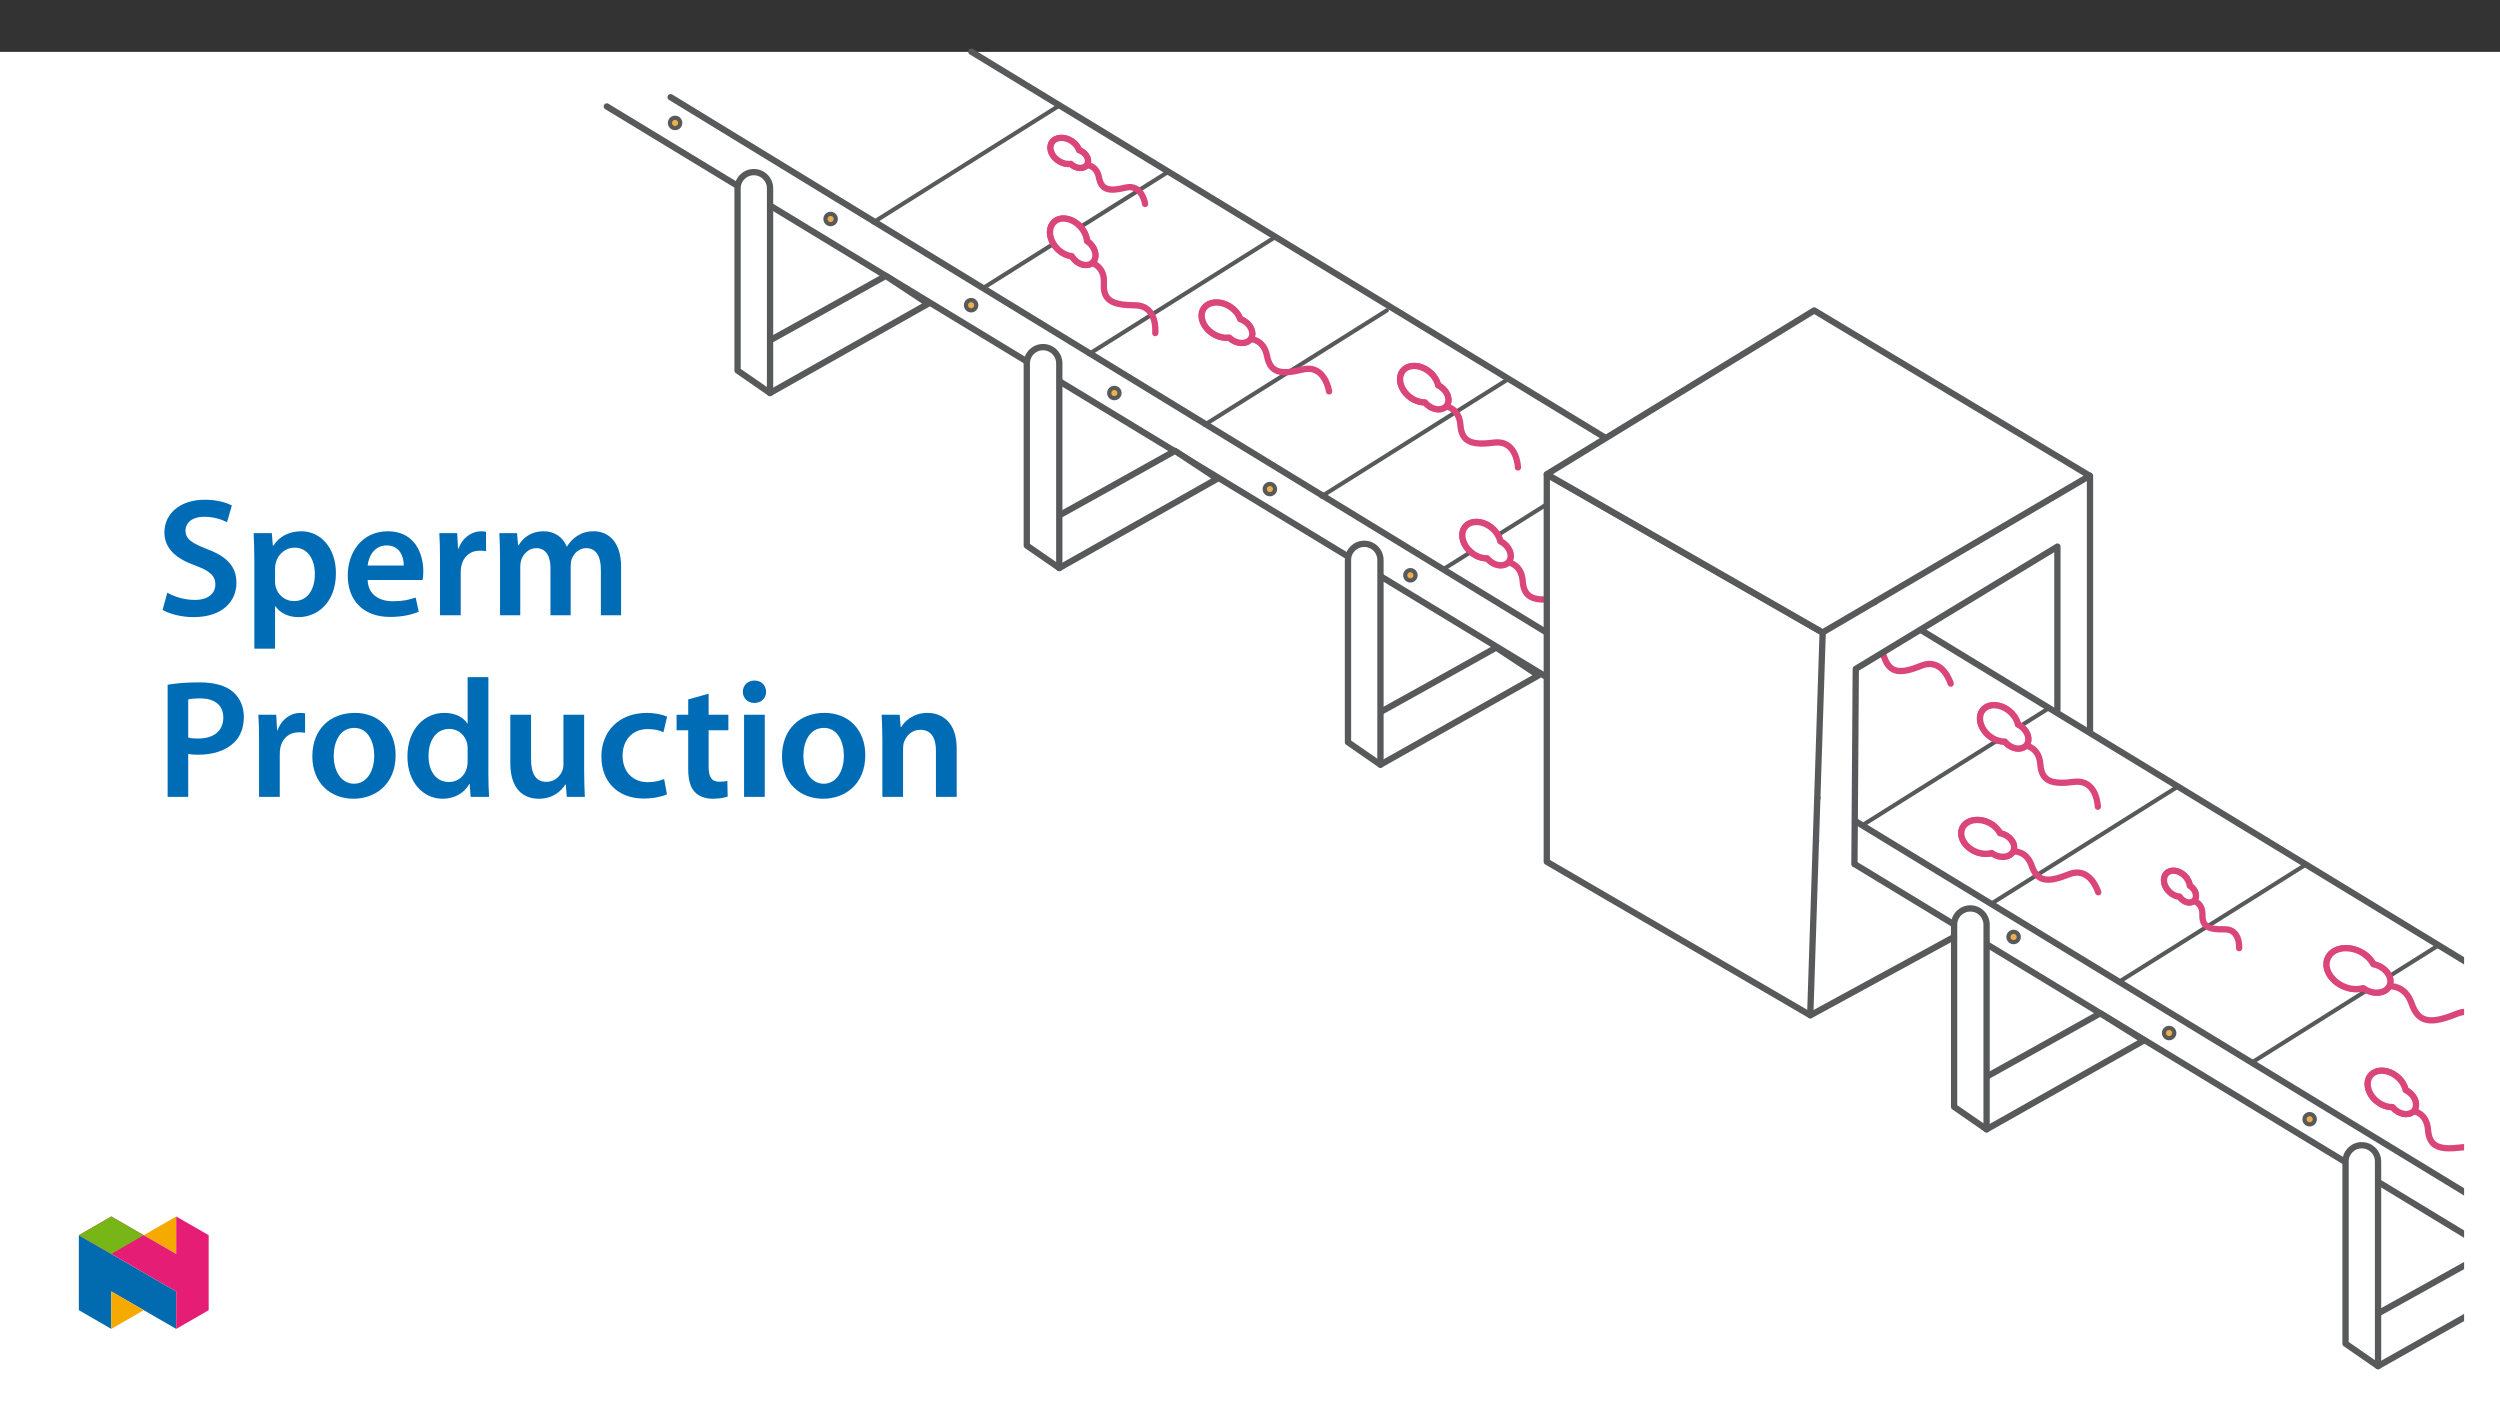 ﻿<?xml version="1.0" encoding="utf-8"?>
<svg xmlns="http://www.w3.org/2000/svg" xmlns:xlink="http://www.w3.org/1999/xlink" viewBox="0 0 960 540" version="1.1">
  <rect x="0" y="0" width="960" height="540" fill="#333333" stroke="none"/>
  <defs>
    <g>
      <symbol overflow="visible" id="glyph0-0">
        <path style="stroke:none;" d="M 0 0 L 32.375 0 L 32.375 -45.328 L 0 -45.328 Z M 16.188 -25.578 L 5.188 -42.094 L 27.188 -42.094 Z M 18.125 -22.656 L 29.141 -39.172 L 29.141 -6.156 Z M 5.188 -3.234 L 16.188 -19.75 L 27.188 -3.234 Z M 3.234 -39.172 L 14.25 -22.656 L 3.234 -6.156 Z M 3.234 -39.172 " />
      </symbol>
      <symbol overflow="visible" id="glyph0-1">
        <path style="stroke:none;" d="M 2.656 -2.078 C 5.047 -0.578 9.844 0.719 14.5 0.719 C 25.703 0.719 31.016 -5.375 31.016 -12.438 C 31.016 -18.719 27.391 -22.531 19.812 -25.375 C 13.984 -27.641 11.453 -29.203 11.453 -32.562 C 11.453 -35.156 13.594 -37.812 18.641 -37.812 C 22.734 -37.812 25.766 -36.578 27.391 -35.734 L 29.266 -42.156 C 27 -43.312 23.562 -44.359 18.844 -44.359 C 9.328 -44.359 3.359 -38.984 3.359 -31.797 C 3.359 -25.516 7.969 -21.688 15.219 -19.094 C 20.719 -17.094 22.922 -15.156 22.922 -11.844 C 22.922 -8.281 20.078 -5.891 15.016 -5.891 C 10.938 -5.891 7 -7.188 4.469 -8.672 Z M 2.656 -2.078 " />
      </symbol>
      <symbol overflow="visible" id="glyph0-2">
        <path style="stroke:none;" d="M 4.281 12.828 L 12.234 12.828 L 12.234 -3.5 L 12.375 -3.5 C 13.984 -0.969 17.281 0.719 21.234 0.719 C 28.422 0.719 35.609 -4.797 35.609 -16.188 C 35.609 -26.031 29.594 -32.25 22.344 -32.25 C 17.547 -32.25 13.859 -30.234 11.531 -26.672 L 11.391 -26.672 L 11 -31.531 L 4.016 -31.531 C 4.141 -28.562 4.281 -25.188 4.281 -21.047 Z M 12.234 -18.062 C 12.234 -18.719 12.375 -19.422 12.5 -20.078 C 13.344 -23.562 16.375 -25.969 19.688 -25.969 C 24.797 -25.969 27.516 -21.438 27.516 -15.859 C 27.516 -9.641 24.547 -5.438 19.484 -5.438 C 16.062 -5.438 13.281 -7.766 12.438 -11 C 12.297 -11.719 12.234 -12.438 12.234 -13.203 Z M 12.234 -18.062 " />
      </symbol>
      <symbol overflow="visible" id="glyph0-3">
        <path style="stroke:none;" d="M 31.016 -13.531 C 31.141 -14.25 31.281 -15.406 31.281 -16.906 C 31.281 -23.828 27.906 -32.25 17.672 -32.25 C 7.578 -32.25 2.266 -24.016 2.266 -15.281 C 2.266 -5.641 8.281 0.641 18.516 0.641 C 23.047 0.641 26.812 -0.188 29.531 -1.359 L 28.359 -6.797 C 25.906 -5.953 23.312 -5.375 19.625 -5.375 C 14.5 -5.375 10.094 -7.828 9.906 -13.531 Z M 9.906 -19.094 C 10.234 -22.344 12.297 -26.812 17.219 -26.812 C 22.531 -26.812 23.828 -22.016 23.766 -19.094 Z M 9.906 -19.094 " />
      </symbol>
      <symbol overflow="visible" id="glyph0-4">
        <path style="stroke:none;" d="M 4.281 0 L 12.234 0 L 12.234 -16.375 C 12.234 -17.219 12.297 -18.062 12.438 -18.781 C 13.141 -22.406 15.797 -24.797 19.547 -24.797 C 20.531 -24.797 21.234 -24.734 21.953 -24.609 L 21.953 -32.047 C 21.297 -32.188 20.844 -32.25 20.078 -32.25 C 16.641 -32.25 12.953 -29.984 11.391 -25.578 L 11.203 -25.578 L 10.875 -31.531 L 4.016 -31.531 C 4.203 -28.75 4.281 -25.641 4.281 -21.375 Z M 4.281 0 " />
      </symbol>
      <symbol overflow="visible" id="glyph0-5">
        <path style="stroke:none;" d="M 4.281 0 L 12.047 0 L 12.047 -18.641 C 12.047 -19.547 12.172 -20.469 12.438 -21.297 C 13.203 -23.438 15.219 -25.766 18.188 -25.766 C 21.891 -25.766 23.641 -22.656 23.641 -18.266 L 23.641 0 L 31.406 0 L 31.406 -18.906 C 31.406 -19.812 31.531 -20.844 31.797 -21.562 C 32.641 -23.828 34.641 -25.766 37.359 -25.766 C 41.188 -25.766 43 -22.656 43 -17.422 L 43 0 L 50.766 0 L 50.766 -18.578 C 50.766 -28.688 45.453 -32.25 40.281 -32.25 C 37.625 -32.25 35.609 -31.594 33.797 -30.375 C 32.375 -29.469 31.078 -28.172 29.984 -26.422 L 29.844 -26.422 C 28.484 -29.922 25.25 -32.25 21.109 -32.25 C 15.734 -32.25 12.891 -29.328 11.391 -26.875 L 11.203 -26.875 L 10.812 -31.531 L 4.016 -31.531 C 4.141 -28.812 4.281 -25.766 4.281 -22.141 Z M 4.281 0 " />
      </symbol>
      <symbol overflow="visible" id="glyph0-6">
        <path style="stroke:none;" d="M 4.594 0 L 12.5 0 L 12.5 -16.516 C 13.594 -16.25 14.891 -16.188 16.375 -16.188 C 22.016 -16.188 26.938 -17.734 30.172 -20.922 C 32.562 -23.25 33.859 -26.609 33.859 -30.75 C 33.859 -34.828 32.188 -38.266 29.594 -40.406 C 26.812 -42.734 22.594 -43.969 16.766 -43.969 C 11.453 -43.969 7.516 -43.578 4.594 -43.062 Z M 12.5 -37.422 C 13.344 -37.625 14.891 -37.812 17.094 -37.812 C 22.594 -37.812 25.969 -35.281 25.969 -30.438 C 25.969 -25.375 22.344 -22.406 16.375 -22.406 C 14.766 -22.406 13.531 -22.469 12.5 -22.797 Z M 12.5 -37.422 " />
      </symbol>
      <symbol overflow="visible" id="glyph0-7">
        <path style="stroke:none;" d="M 18.578 -32.25 C 9.062 -32.25 2.266 -25.906 2.266 -15.547 C 2.266 -5.375 9.188 0.719 18.062 0.719 C 26.094 0.719 34.25 -4.469 34.25 -16.062 C 34.25 -25.641 27.969 -32.25 18.578 -32.25 Z M 18.391 -26.484 C 23.828 -26.484 26.031 -20.781 26.031 -15.859 C 26.031 -9.453 22.859 -5.047 18.328 -5.047 C 13.531 -5.047 10.484 -9.641 10.484 -15.734 C 10.484 -20.984 12.75 -26.484 18.391 -26.484 Z M 18.391 -26.484 " />
      </symbol>
      <symbol overflow="visible" id="glyph0-8">
        <path style="stroke:none;" d="M 25.375 -45.969 L 25.375 -28.172 L 25.25 -28.172 C 23.828 -30.5 20.719 -32.25 16.375 -32.25 C 8.812 -32.25 2.203 -25.969 2.266 -15.406 C 2.266 -5.703 8.219 0.719 15.797 0.719 C 20.328 0.719 24.156 -1.484 26.031 -4.984 L 26.156 -4.984 L 26.547 0 L 33.609 0 C 33.469 -2.141 33.344 -5.641 33.344 -8.875 L 33.344 -45.969 Z M 25.375 -13.656 C 25.375 -12.828 25.312 -12.047 25.125 -11.328 C 24.344 -7.906 21.5 -5.703 18.266 -5.703 C 13.203 -5.703 10.359 -9.906 10.359 -15.734 C 10.359 -21.562 13.203 -26.094 18.328 -26.094 C 21.953 -26.094 24.469 -23.562 25.188 -20.531 C 25.312 -19.875 25.375 -19.031 25.375 -18.391 Z M 25.375 -13.656 " />
      </symbol>
      <symbol overflow="visible" id="glyph0-9">
        <path style="stroke:none;" d="M 32.5 -31.531 L 24.547 -31.531 L 24.547 -12.5 C 24.547 -11.594 24.406 -10.688 24.094 -10.031 C 23.312 -7.969 21.234 -5.766 18 -5.766 C 13.797 -5.766 12.109 -9.125 12.109 -14.375 L 12.109 -31.531 L 4.141 -31.531 L 4.141 -13.016 C 4.141 -2.719 9.391 0.719 15.094 0.719 C 20.781 0.719 23.891 -2.531 25.25 -4.734 L 25.453 -4.734 L 25.828 0 L 32.766 0 C 32.641 -2.594 32.5 -5.703 32.5 -9.453 Z M 32.5 -31.531 " />
      </symbol>
      <symbol overflow="visible" id="glyph0-10">
        <path style="stroke:none;" d="M 26.359 -6.859 C 24.797 -6.219 22.797 -5.641 20.078 -5.641 C 14.641 -5.641 10.422 -9.328 10.422 -15.797 C 10.359 -21.562 13.984 -26.031 20.078 -26.031 C 22.922 -26.031 24.797 -25.453 26.094 -24.797 L 27.516 -30.828 C 25.703 -31.594 22.734 -32.25 19.812 -32.25 C 8.734 -32.25 2.266 -24.922 2.266 -15.469 C 2.266 -5.703 8.672 0.641 18.516 0.641 C 22.469 0.641 25.766 -0.188 27.453 -0.969 Z M 26.359 -6.859 " />
      </symbol>
      <symbol overflow="visible" id="glyph0-11">
        <path style="stroke:none;" d="M 5.562 -37.422 L 5.562 -31.531 L 1.094 -31.531 L 1.094 -25.578 L 5.562 -25.578 L 5.562 -10.75 C 5.562 -6.609 6.344 -3.688 8.094 -1.875 C 9.578 -0.266 11.984 0.719 14.953 0.719 C 17.422 0.719 19.547 0.328 20.719 -0.125 L 20.594 -6.156 C 19.688 -5.891 18.906 -5.828 17.484 -5.828 C 14.438 -5.828 13.406 -7.766 13.406 -11.656 L 13.406 -25.578 L 20.984 -25.578 L 20.984 -31.531 L 13.406 -31.531 L 13.406 -39.625 Z M 5.562 -37.422 " />
      </symbol>
      <symbol overflow="visible" id="glyph0-12">
        <path style="stroke:none;" d="M 12.234 0 L 12.234 -31.531 L 4.281 -31.531 L 4.281 0 Z M 8.281 -44.672 C 5.641 -44.672 3.812 -42.797 3.812 -40.344 C 3.812 -38.016 5.562 -36.062 8.219 -36.062 C 11 -36.062 12.75 -38.016 12.75 -40.344 C 12.688 -42.797 11 -44.672 8.281 -44.672 Z M 8.281 -44.672 " />
      </symbol>
      <symbol overflow="visible" id="glyph0-13">
        <path style="stroke:none;" d="M 4.281 0 L 12.234 0 L 12.234 -18.578 C 12.234 -19.484 12.375 -20.469 12.625 -21.109 C 13.469 -23.5 15.672 -25.766 18.844 -25.766 C 23.188 -25.766 24.859 -22.344 24.859 -17.812 L 24.859 0 L 32.828 0 L 32.828 -18.719 C 32.828 -28.688 27.125 -32.25 21.625 -32.25 C 16.375 -32.25 12.953 -29.266 11.531 -26.812 L 11.328 -26.812 L 10.938 -31.531 L 4.016 -31.531 C 4.141 -28.812 4.281 -25.766 4.281 -22.141 Z M 4.281 0 " />
      </symbol>
    </g>
    <clipPath id="clip1">
      <path d="M 712 331 L 946.215 331 L 946.215 505 L 712 505 Z M 712 331 " />
    </clipPath>
    <clipPath id="clip2">
      <path d="M 710 330 L 946.215 330 L 946.215 507 L 710 507 Z M 710 330 " />
    </clipPath>
    <clipPath id="clip3">
      <path d="M 711 314 L 946.215 314 L 946.215 461 L 711 461 Z M 711 314 " />
    </clipPath>
    <clipPath id="clip4">
      <path d="M 736 240 L 946.215 240 L 946.215 433 L 736 433 Z M 736 240 " />
    </clipPath>
    <clipPath id="clip5">
      <path d="M 906 479 L 946.215 479 L 946.215 525 L 906 525 Z M 906 479 " />
    </clipPath>
    <clipPath id="clip6">
      <path d="M 905 478 L 946.215 478 L 946.215 526 L 905 526 Z M 905 478 " />
    </clipPath>
    <clipPath id="clip7">
      <path d="M 925 425 L 946.215 425 L 946.215 452 L 925 452 Z M 925 425 " />
    </clipPath>
    <clipPath id="clip8">
      <path d="M 916 377 L 946.215 377 L 946.215 399 L 916 399 Z M 916 377 " />
    </clipPath>
    <clipPath id="clip9">
      <path d="M 30.277 474 L 68 474 L 68 510.301 L 30.277 510.301 Z M 30.277 474 " />
    </clipPath>
    <clipPath id="clip10">
      <path d="M 42 495 L 56 495 L 56 510.301 L 42 510.301 Z M 42 495 " />
    </clipPath>
    <clipPath id="clip11">
      <path d="M 55 467.125 L 68 467.125 L 68 482 L 55 482 Z M 55 467.125 " />
    </clipPath>
    <clipPath id="clip12">
      <path d="M 30.277 467.125 L 80.133 467.125 L 80.133 510.301 L 30.277 510.301 Z M 30.277 467.125 " />
    </clipPath>
    <clipPath id="clip13">
      <path d="M 30.277 467.125 L 56 467.125 L 56 482 L 30.277 482 Z M 30.277 467.125 " />
    </clipPath>
  </defs>
  <g id="surface1">
    <path style=" stroke:none;fill-rule:nonzero;fill:rgb(100%,100%,100%);fill-opacity:1;" d="M 0 559.926 L 960 559.926 L 960 19.926 L 0 19.926 Z M 0 559.926 " />
    <path style=" stroke:none;fill-rule:nonzero;fill:rgb(100%,100%,100%);fill-opacity:1;" d="M 701.895 246.895 C 704.074 247.844 706.324 247.98 708.164 247.441 C 708.602 247.766 709.09 248.055 709.621 248.285 C 712.512 249.543 715.605 248.789 716.527 246.598 C 717.453 244.406 715.863 241.609 712.973 240.348 C 712.438 240.113 711.898 239.953 711.367 239.855 C 710.484 238.129 708.832 236.566 706.656 235.617 C 702.551 233.828 698.156 234.898 696.84 238.016 C 695.527 241.129 697.789 245.105 701.895 246.895 " />
    <path style="fill:none;stroke-width:3;stroke-linecap:round;stroke-linejoin:round;stroke:rgb(85.5%,27.499%,47.8%);stroke-opacity:1;stroke-miterlimit:10;" d="M -0.002 0.001 C 2.697 -1.175 5.483 -1.344 7.762 -0.677 C 8.304 -1.078 8.908 -1.436 9.566 -1.722 C 13.146 -3.279 16.977 -2.346 18.119 0.368 C 19.265 3.082 17.296 6.546 13.717 8.108 C 13.054 8.398 12.386 8.597 11.729 8.718 C 10.635 10.856 8.589 12.791 5.895 13.966 C 0.81 16.182 -4.632 14.856 -6.262 10.996 C -7.887 7.141 -5.087 2.216 -0.002 0.001 Z M -0.002 0.001 " transform="matrix(0.807,0,0,-0.807,701.896,246.895)" />
    <path style="fill:none;stroke-width:3;stroke-linecap:round;stroke-linejoin:round;stroke:rgb(85.5%,27.499%,47.8%);stroke-opacity:1;stroke-miterlimit:10;" d="M -0.001 -0.001 C -0.001 -0.001 6.085 0.599 8.624 -6.822 C 11.338 -14.746 16.567 -14.78 26.305 -10.856 C 36.522 -6.735 40.261 -19.39 40.261 -19.39 " transform="matrix(0.807,0,0,-0.807,716.579,246.866)" />
    <path style=" stroke:none;fill-rule:nonzero;fill:rgb(100%,100%,100%);fill-opacity:1;" d="M 701.895 246.895 C 704.074 247.844 706.324 247.98 708.164 247.441 C 708.602 247.766 709.09 248.055 709.621 248.285 C 712.512 249.543 715.605 248.789 716.527 246.598 C 717.453 244.406 715.863 241.609 712.973 240.348 C 712.438 240.113 711.898 239.953 711.367 239.855 C 710.484 238.129 708.832 236.566 706.656 235.617 C 702.551 233.828 698.156 234.898 696.84 238.016 C 695.527 241.129 697.789 245.105 701.895 246.895 " />
    <path style="fill:none;stroke-width:3;stroke-linecap:round;stroke-linejoin:round;stroke:rgb(85.5%,27.499%,47.8%);stroke-opacity:1;stroke-miterlimit:10;" d="M -0.002 0.001 C 2.697 -1.175 5.483 -1.344 7.762 -0.677 C 8.304 -1.078 8.908 -1.436 9.566 -1.722 C 13.146 -3.279 16.977 -2.346 18.119 0.368 C 19.265 3.082 17.296 6.546 13.717 8.108 C 13.054 8.398 12.386 8.597 11.729 8.718 C 10.635 10.856 8.589 12.791 5.895 13.966 C 0.81 16.182 -4.632 14.856 -6.262 10.996 C -7.887 7.141 -5.087 2.216 -0.002 0.001 Z M -0.002 0.001 " transform="matrix(0.807,0,0,-0.807,701.896,246.895)" />
    <path style="fill:none;stroke-width:3;stroke-linecap:round;stroke-linejoin:round;stroke:rgb(34.499%,34.9%,35.699%);stroke-opacity:1;stroke-miterlimit:10;" d="M 0 -0.001 L -575.406 349.375 " transform="matrix(0.807,0,0,-0.807,697.371,322.828)" />
    <g clip-path="url(#clip1)" clip-rule="nonzero">
      <path style=" stroke:none;fill-rule:nonzero;fill:rgb(100%,100%,100%);fill-opacity:1;" d="M 1002.738 492.121 C 1005.984 494.098 1007.016 498.34 1005.035 501.59 C 1003.055 504.836 998.816 505.867 995.566 503.887 L 712.105 331.773 " />
    </g>
    <g clip-path="url(#clip2)" clip-rule="nonzero">
      <path style="fill:none;stroke-width:3;stroke-linecap:round;stroke-linejoin:round;stroke:rgb(34.499%,34.9%,35.699%);stroke-opacity:1;stroke-miterlimit:10;" d="M 0.002 -0.001 C 4.022 -2.449 5.299 -7.702 2.846 -11.727 C 0.394 -15.747 -4.855 -17.024 -8.88 -14.571 L -359.915 198.572 " transform="matrix(0.807,0,0,-0.807,1002.737,492.12)" />
    </g>
    <path style="fill:none;stroke-width:3;stroke-linecap:round;stroke-linejoin:round;stroke:rgb(34.499%,34.9%,35.699%);stroke-opacity:1;stroke-miterlimit:10;" d="M -0.001 -0 L -545.696 333.485 " transform="matrix(0.807,0,0,-0.807,697.903,306.453)" />
    <g clip-path="url(#clip3)" clip-rule="nonzero">
      <path style="fill:none;stroke-width:3;stroke-linecap:round;stroke-linejoin:round;stroke:rgb(34.499%,34.9%,35.699%);stroke-opacity:1;stroke-miterlimit:10;" d="M 0.001 -0.001 L -293.382 178.685 " transform="matrix(0.807,0,0,-0.807,949.417,459.636)" />
    </g>
    <path style="fill:none;stroke-width:3;stroke-linecap:round;stroke-linejoin:round;stroke:rgb(34.499%,34.9%,35.699%);stroke-opacity:1;stroke-miterlimit:10;" d="M -0.002 0.001 L -429.946 261.857 " transform="matrix(0.807,0,0,-0.807,719.955,231.161)" />
    <g clip-path="url(#clip4)" clip-rule="nonzero">
      <path style="fill:none;stroke-width:3;stroke-linecap:round;stroke-linejoin:round;stroke:rgb(34.499%,34.9%,35.699%);stroke-opacity:1;stroke-miterlimit:10;" d="M 0.001 0.002 L -386.319 235.287 " transform="matrix(0.807,0,0,-0.807,1049.343,431.771)" />
    </g>
    <path style="fill-rule:nonzero;fill:rgb(100%,100%,100%);fill-opacity:1;stroke-width:3;stroke-linecap:round;stroke-linejoin:round;stroke:rgb(34.499%,34.9%,35.699%);stroke-opacity:1;stroke-miterlimit:10;" d="M -0.001 0.001 C 0.841 0.127 62.804 34.83 62.804 34.83 L 82.923 21.561 L 7.729 -20.907 Z M -0.001 0.001 " transform="matrix(0.807,0,0,-0.807,400.524,201.239)" />
    <path style="fill-rule:nonzero;fill:rgb(100%,100%,100%);fill-opacity:1;stroke-width:3;stroke-linecap:round;stroke-linejoin:round;stroke:rgb(34.499%,34.9%,35.699%);stroke-opacity:1;stroke-miterlimit:10;" d="M 0 0.001 L -15.46 10.706 L -15.46 97.384 C -15.46 101.655 -11.997 105.114 -7.73 105.114 C -3.459 105.114 0 101.655 0 97.384 Z M 0 0.001 " transform="matrix(0.807,0,0,-0.807,406.765,218.122)" />
    <path style="fill-rule:nonzero;fill:rgb(100%,100%,100%);fill-opacity:1;stroke-width:3;stroke-linecap:round;stroke-linejoin:round;stroke:rgb(34.499%,34.9%,35.699%);stroke-opacity:1;stroke-miterlimit:10;" d="M -0.001 0.002 C 0.841 0.128 62.804 34.832 62.804 34.832 L 82.923 21.562 L 7.729 -20.906 Z M -0.001 0.002 " transform="matrix(0.807,0,0,-0.807,289.458,134.041)" />
    <path style="fill-rule:nonzero;fill:rgb(100%,100%,100%);fill-opacity:1;stroke-width:3;stroke-linecap:round;stroke-linejoin:round;stroke:rgb(34.499%,34.9%,35.699%);stroke-opacity:1;stroke-miterlimit:10;" d="M 0 0.002 L -15.46 10.707 L -15.46 97.385 C -15.46 101.652 -11.997 105.115 -7.73 105.115 C -3.459 105.115 0 101.652 0 97.385 Z M 0 0.002 " transform="matrix(0.807,0,0,-0.807,295.699,150.923)" />
    <path style="fill-rule:nonzero;fill:rgb(100%,100%,100%);fill-opacity:1;stroke-width:3;stroke-linecap:round;stroke-linejoin:round;stroke:rgb(34.499%,34.9%,35.699%);stroke-opacity:1;stroke-miterlimit:10;" d="M 0.002 -0.002 C 0.839 0.128 62.807 34.832 62.807 34.832 L 82.921 21.563 L 7.728 -20.905 Z M 0.002 -0.002 " transform="matrix(0.807,0,0,-0.807,523.858,276.764)" />
    <path style="fill-rule:nonzero;fill:rgb(100%,100%,100%);fill-opacity:1;stroke-width:3;stroke-linecap:round;stroke-linejoin:round;stroke:rgb(34.499%,34.9%,35.699%);stroke-opacity:1;stroke-miterlimit:10;" d="M -0.001 0.002 L -15.457 10.708 L -15.457 97.385 C -15.457 101.652 -11.998 105.111 -7.731 105.111 C -3.46 105.111 -0.001 101.652 -0.001 97.385 Z M -0.001 0.002 " transform="matrix(0.807,0,0,-0.807,530.098,293.646)" />
    <path style="fill-rule:nonzero;fill:rgb(100%,100%,100%);fill-opacity:1;stroke-width:3;stroke-linecap:round;stroke-linejoin:round;stroke:rgb(34.499%,34.9%,35.699%);stroke-opacity:1;stroke-miterlimit:10;" d="M 0 0.002 C 0.837 0.128 61.803 34.276 61.803 34.276 L 82.547 21.35 L 7.73 -20.91 Z M 0 0.002 " transform="matrix(0.807,0,0,-0.807,756.609,416.775)" />
    <path style="fill-rule:nonzero;fill:rgb(100%,100%,100%);fill-opacity:1;stroke-width:3;stroke-linecap:round;stroke-linejoin:round;stroke:rgb(34.499%,34.9%,35.699%);stroke-opacity:1;stroke-miterlimit:10;" d="M 0.002 -0.002 L -15.459 10.708 L -15.459 97.386 C -15.459 101.652 -11.995 105.111 -7.728 105.111 C -3.462 105.111 0.002 101.652 0.002 97.386 Z M 0.002 -0.002 " transform="matrix(0.807,0,0,-0.807,762.85,433.659)" />
    <g clip-path="url(#clip5)" clip-rule="nonzero">
      <path style=" stroke:none;fill-rule:nonzero;fill:rgb(100%,100%,100%);fill-opacity:1;" d="M 906.926 507.715 C 907.602 507.609 957.641 479.586 957.641 479.586 L 973.883 490.301 L 913.168 524.598 Z M 906.926 507.715 " />
    </g>
    <g clip-path="url(#clip6)" clip-rule="nonzero">
      <path style="fill:none;stroke-width:3;stroke-linecap:round;stroke-linejoin:round;stroke:rgb(34.499%,34.9%,35.699%);stroke-opacity:1;stroke-miterlimit:10;" d="M 0 -0.002 C 0.837 0.129 62.805 34.833 62.805 34.833 L 82.919 21.564 L 7.73 -20.909 Z M 0 -0.002 " transform="matrix(0.807,0,0,-0.807,906.926,507.713)" />
    </g>
    <path style="fill-rule:nonzero;fill:rgb(100%,100%,100%);fill-opacity:1;stroke-width:3;stroke-linecap:round;stroke-linejoin:round;stroke:rgb(34.499%,34.9%,35.699%);stroke-opacity:1;stroke-miterlimit:10;" d="M 0.002 -0.001 L -15.459 10.709 L -15.459 97.387 C -15.459 101.653 -12 105.112 -7.728 105.112 C -3.462 105.112 0.002 101.653 0.002 97.387 Z M 0.002 -0.001 " transform="matrix(0.807,0,0,-0.807,913.167,524.597)" />
    <path style="fill:none;stroke-width:2;stroke-linecap:round;stroke-linejoin:round;stroke:rgb(34.499%,34.9%,35.699%);stroke-opacity:1;stroke-miterlimit:10;" d="M 0.001 -0 L 88.072 55.306 " transform="matrix(0.807,0,0,-0.807,418.132,135.961)" />
    <path style="fill:none;stroke-width:2;stroke-linecap:round;stroke-linejoin:round;stroke:rgb(34.499%,34.9%,35.699%);stroke-opacity:1;stroke-miterlimit:10;" d="M -0.002 0.002 L 88.074 55.309 " transform="matrix(0.807,0,0,-0.807,377.376,110.705)" />
    <path style="fill:none;stroke-width:2;stroke-linecap:round;stroke-linejoin:round;stroke:rgb(34.499%,34.9%,35.699%);stroke-opacity:1;stroke-miterlimit:10;" d="M 0.001 -0.001 L 88.072 55.306 " transform="matrix(0.807,0,0,-0.807,335.374,85.367)" />
    <path style="fill:none;stroke-width:2;stroke-linecap:round;stroke-linejoin:round;stroke:rgb(34.499%,34.9%,35.699%);stroke-opacity:1;stroke-miterlimit:10;" d="M -0 -0.002 L 86.673 54.425 " transform="matrix(0.807,0,0,-0.807,462.574,163.127)" />
    <path style="fill:none;stroke-width:2;stroke-linecap:round;stroke-linejoin:round;stroke:rgb(34.499%,34.9%,35.699%);stroke-opacity:1;stroke-miterlimit:10;" d="M 0.002 0 L 88.072 55.307 " transform="matrix(0.807,0,0,-0.807,507.421,190.629)" />
    <path style="fill:none;stroke-width:2;stroke-linecap:round;stroke-linejoin:round;stroke:rgb(34.499%,34.9%,35.699%);stroke-opacity:1;stroke-miterlimit:10;" d="M 0.002 0.002 L 88.073 55.309 " transform="matrix(0.807,0,0,-0.807,555.256,217.947)" />
    <path style="fill:none;stroke-width:2;stroke-linecap:round;stroke-linejoin:round;stroke:rgb(34.499%,34.9%,35.699%);stroke-opacity:1;stroke-miterlimit:10;" d="M 0 0.001 L 88.071 55.308 " transform="matrix(0.807,0,0,-0.807,714.809,317.118)" />
    <path style="fill:none;stroke-width:2;stroke-linecap:round;stroke-linejoin:round;stroke:rgb(34.499%,34.9%,35.699%);stroke-opacity:1;stroke-miterlimit:10;" d="M 0 -0.002 L 88.071 55.305 " transform="matrix(0.807,0,0,-0.807,765.195,346.682)" />
    <path style="fill:none;stroke-width:2;stroke-linecap:round;stroke-linejoin:round;stroke:rgb(34.499%,34.9%,35.699%);stroke-opacity:1;stroke-miterlimit:10;" d="M 0.001 0.002 L 88.072 55.308 " transform="matrix(0.807,0,0,-0.807,814.663,376.435)" />
    <path style="fill:none;stroke-width:2;stroke-linecap:round;stroke-linejoin:round;stroke:rgb(34.499%,34.9%,35.699%);stroke-opacity:1;stroke-miterlimit:10;" d="M 0 0.002 L 88.071 55.309 " transform="matrix(0.807,0,0,-0.807,865.125,407.752)" />
    <path style=" stroke:none;fill-rule:nonzero;fill:rgb(100%,100%,100%);fill-opacity:1;" d="M 465.879 128.172 C 467.898 129.418 470.109 129.871 472.004 129.602 C 472.391 129.98 472.836 130.332 473.328 130.641 C 476.012 132.297 479.18 131.984 480.406 129.945 C 481.633 127.906 480.449 124.914 477.77 123.258 C 477.273 122.949 476.762 122.715 476.25 122.539 C 475.617 120.711 474.207 118.926 472.184 117.68 C 468.375 115.328 463.871 115.766 462.129 118.664 C 460.387 121.562 462.066 125.816 465.879 128.172 " />
    <path style="fill:none;stroke-width:3;stroke-linecap:round;stroke-linejoin:round;stroke:rgb(85.5%,27.499%,47.8%);stroke-opacity:1;stroke-miterlimit:10;" d="M 0.002 -0.002 C 2.503 -1.545 5.241 -2.106 7.587 -1.772 C 8.066 -2.242 8.618 -2.677 9.227 -3.059 C 12.551 -5.11 16.474 -4.723 17.993 -2.198 C 19.512 0.327 18.046 4.033 14.728 6.084 C 14.113 6.466 13.48 6.756 12.846 6.974 C 12.062 9.238 10.316 11.448 7.81 12.992 C 3.093 15.904 -2.484 15.362 -4.642 11.773 C -6.799 8.183 -4.719 2.915 0.002 -0.002 Z M 0.002 -0.002 " transform="matrix(0.807,0,0,-0.807,465.877,128.17)" />
    <path style="fill:none;stroke-width:3;stroke-linecap:round;stroke-linejoin:round;stroke:rgb(85.5%,27.499%,47.8%);stroke-opacity:1;stroke-miterlimit:10;" d="M -0.002 0 C -0.002 0 6.107 -0.27 7.573 -7.977 C 9.141 -16.2 14.312 -16.979 24.504 -14.468 C 35.2 -11.832 37.116 -24.893 37.116 -24.893 " transform="matrix(0.807,0,0,-0.807,480.416,130.219)" />
    <path style=" stroke:none;fill-rule:nonzero;fill:rgb(100%,100%,100%);fill-opacity:1;" d="M 465.879 128.172 C 467.898 129.418 470.109 129.871 472.004 129.602 C 472.391 129.98 472.836 130.332 473.328 130.641 C 476.012 132.297 479.18 131.984 480.406 129.945 C 481.633 127.906 480.449 124.914 477.77 123.258 C 477.273 122.949 476.762 122.715 476.25 122.539 C 475.617 120.711 474.207 118.926 472.184 117.68 C 468.375 115.328 463.871 115.766 462.129 118.664 C 460.387 121.562 462.066 125.816 465.879 128.172 " />
    <path style="fill:none;stroke-width:3;stroke-linecap:round;stroke-linejoin:round;stroke:rgb(85.5%,27.499%,47.8%);stroke-opacity:1;stroke-miterlimit:10;" d="M 0.002 -0.002 C 2.503 -1.545 5.241 -2.106 7.587 -1.772 C 8.066 -2.242 8.618 -2.677 9.227 -3.059 C 12.551 -5.11 16.474 -4.723 17.993 -2.198 C 19.512 0.327 18.046 4.033 14.728 6.084 C 14.113 6.466 13.48 6.756 12.846 6.974 C 12.062 9.238 10.316 11.448 7.81 12.992 C 3.093 15.904 -2.484 15.362 -4.642 11.773 C -6.799 8.183 -4.719 2.915 0.002 -0.002 Z M 0.002 -0.002 " transform="matrix(0.807,0,0,-0.807,465.877,128.17)" />
    <path style=" stroke:none;fill-rule:nonzero;fill:rgb(100%,100%,100%);fill-opacity:1;" d="M 406.664 61.859 C 408.164 62.789 409.809 63.125 411.215 62.922 C 411.504 63.207 411.832 63.469 412.199 63.695 C 414.191 64.926 416.547 64.695 417.457 63.18 C 418.367 61.664 417.492 59.441 415.5 58.211 C 415.129 57.984 414.75 57.805 414.367 57.68 C 413.902 56.316 412.852 54.992 411.352 54.066 C 408.52 52.316 405.176 52.645 403.879 54.797 C 402.586 56.949 403.832 60.113 406.664 61.859 " />
    <path style="fill:none;stroke-width:3;stroke-linecap:round;stroke-linejoin:round;stroke:rgb(85.5%,27.499%,47.8%);stroke-opacity:1;stroke-miterlimit:10;" d="M 0 0.002 C 1.858 -1.15 3.895 -1.566 5.636 -1.314 C 5.994 -1.667 6.4 -1.991 6.855 -2.272 C 9.322 -3.796 12.239 -3.51 13.366 -1.633 C 14.494 0.244 13.41 2.996 10.943 4.52 C 10.483 4.8 10.014 5.023 9.54 5.178 C 8.964 6.866 7.663 8.506 5.805 9.652 C 2.298 11.82 -1.843 11.413 -3.449 8.748 C -5.05 6.082 -3.507 2.164 0 0.002 Z M 0 0.002 " transform="matrix(0.807,0,0,-0.807,406.664,61.861)" />
    <path style="fill:none;stroke-width:3;stroke-linecap:round;stroke-linejoin:round;stroke:rgb(85.5%,27.499%,47.8%);stroke-opacity:1;stroke-miterlimit:10;" d="M -0.001 0 C -0.001 0 4.537 -0.198 5.625 -5.926 C 6.791 -12.035 10.632 -12.611 18.207 -10.749 C 26.155 -8.794 27.573 -18.493 27.573 -18.493 " transform="matrix(0.807,0,0,-0.807,417.466,63.383)" />
    <path style=" stroke:none;fill-rule:nonzero;fill:rgb(100%,100%,100%);fill-opacity:1;" d="M 406.664 61.859 C 408.164 62.789 409.809 63.125 411.215 62.922 C 411.504 63.207 411.832 63.469 412.199 63.695 C 414.191 64.926 416.547 64.695 417.457 63.18 C 418.367 61.664 417.492 59.441 415.5 58.211 C 415.129 57.984 414.75 57.805 414.367 57.68 C 413.902 56.316 412.852 54.992 411.352 54.066 C 408.52 52.316 405.176 52.645 403.879 54.797 C 402.586 56.949 403.832 60.113 406.664 61.859 " />
    <path style="fill:none;stroke-width:3;stroke-linecap:round;stroke-linejoin:round;stroke:rgb(85.5%,27.499%,47.8%);stroke-opacity:1;stroke-miterlimit:10;" d="M 0 0.002 C 1.858 -1.15 3.895 -1.566 5.636 -1.314 C 5.994 -1.667 6.4 -1.991 6.855 -2.272 C 9.322 -3.796 12.239 -3.51 13.366 -1.633 C 14.494 0.244 13.41 2.996 10.943 4.52 C 10.483 4.8 10.014 5.023 9.54 5.178 C 8.964 6.866 7.663 8.506 5.805 9.652 C 2.298 11.82 -1.843 11.413 -3.449 8.748 C -5.05 6.082 -3.507 2.164 0 0.002 Z M 0 0.002 " transform="matrix(0.807,0,0,-0.807,406.664,61.861)" />
    <path style=" stroke:none;fill-rule:nonzero;fill:rgb(100%,100%,100%);fill-opacity:1;" d="M 541.27 152.355 C 543.133 153.828 545.277 154.535 547.191 154.484 C 547.531 154.91 547.93 155.309 548.387 155.672 C 550.859 157.629 554.039 157.688 555.496 155.805 C 556.949 153.922 556.125 150.809 553.652 148.852 C 553.195 148.492 552.715 148.195 552.227 147.965 C 551.812 146.074 550.617 144.141 548.754 142.664 C 545.242 139.887 540.719 139.801 538.652 142.477 C 536.586 145.152 537.758 149.574 541.27 152.355 " />
    <path style="fill:none;stroke-width:3;stroke-linecap:round;stroke-linejoin:round;stroke:rgb(85.5%,27.499%,47.8%);stroke-opacity:1;stroke-miterlimit:10;" d="M -0.002 -0.002 C 2.306 -1.826 4.961 -2.702 7.332 -2.639 C 7.753 -3.166 8.246 -3.659 8.812 -4.109 C 11.874 -6.533 15.812 -6.605 17.616 -4.274 C 19.416 -1.942 18.395 1.913 15.333 4.337 C 14.767 4.782 14.172 5.15 13.567 5.435 C 13.054 7.776 11.574 10.171 9.267 11.999 C 4.918 15.439 -0.684 15.545 -3.243 12.232 C -5.802 8.918 -4.351 3.442 -0.002 -0.002 Z M -0.002 -0.002 " transform="matrix(0.807,0,0,-0.807,541.271,152.354)" />
    <path style="fill:none;stroke-width:3;stroke-linecap:round;stroke-linejoin:round;stroke:rgb(85.5%,27.499%,47.8%);stroke-opacity:1;stroke-miterlimit:10;" d="M -0.002 0.002 C -0.002 0.002 6.036 -0.975 6.597 -8.802 C 7.197 -17.151 12.242 -18.525 22.657 -17.214 C 33.59 -15.84 33.977 -29.032 33.977 -29.032 " transform="matrix(0.807,0,0,-0.807,555.474,156.076)" />
    <path style=" stroke:none;fill-rule:nonzero;fill:rgb(100%,100%,100%);fill-opacity:1;" d="M 541.27 152.355 C 543.133 153.828 545.277 154.535 547.191 154.484 C 547.531 154.91 547.93 155.309 548.387 155.672 C 550.859 157.629 554.039 157.688 555.496 155.805 C 556.949 153.922 556.125 150.809 553.652 148.852 C 553.195 148.492 552.715 148.195 552.227 147.965 C 551.812 146.074 550.617 144.141 548.754 142.664 C 545.242 139.887 540.719 139.801 538.652 142.477 C 536.586 145.152 537.758 149.574 541.27 152.355 " />
    <path style="fill:none;stroke-width:3;stroke-linecap:round;stroke-linejoin:round;stroke:rgb(85.5%,27.499%,47.8%);stroke-opacity:1;stroke-miterlimit:10;" d="M -0.002 -0.002 C 2.306 -1.826 4.961 -2.702 7.332 -2.639 C 7.753 -3.166 8.246 -3.659 8.812 -4.109 C 11.874 -6.533 15.812 -6.605 17.616 -4.274 C 19.416 -1.942 18.395 1.913 15.333 4.337 C 14.767 4.782 14.172 5.15 13.567 5.435 C 13.054 7.776 11.574 10.171 9.267 11.999 C 4.918 15.439 -0.684 15.545 -3.243 12.232 C -5.802 8.918 -4.351 3.442 -0.002 -0.002 Z M -0.002 -0.002 " transform="matrix(0.807,0,0,-0.807,541.271,152.354)" />
    <path style=" stroke:none;fill-rule:nonzero;fill:rgb(100%,100%,100%);fill-opacity:1;" d="M 565.172 212.254 C 567.035 213.727 569.18 214.434 571.094 214.383 C 571.434 214.809 571.832 215.207 572.289 215.57 C 574.762 217.527 577.941 217.586 579.395 215.703 C 580.852 213.82 580.027 210.707 577.555 208.754 C 577.098 208.391 576.617 208.098 576.129 207.863 C 575.715 205.973 574.52 204.039 572.656 202.562 C 569.145 199.785 564.621 199.699 562.555 202.375 C 560.488 205.051 561.66 209.473 565.172 212.254 " />
    <path style="fill:none;stroke-width:3;stroke-linecap:round;stroke-linejoin:round;stroke:rgb(85.5%,27.499%,47.8%);stroke-opacity:1;stroke-miterlimit:10;" d="M -0.001 -0.002 C 2.306 -1.826 4.962 -2.701 7.333 -2.639 C 7.753 -3.166 8.247 -3.659 8.813 -4.109 C 11.875 -6.533 15.813 -6.605 17.612 -4.274 C 19.417 -1.942 18.396 1.913 15.334 4.332 C 14.768 4.782 14.173 5.145 13.568 5.435 C 13.055 7.776 11.575 10.171 9.268 12 C 4.919 15.439 -0.683 15.545 -3.242 12.232 C -5.801 8.918 -4.35 3.442 -0.001 -0.002 Z M -0.001 -0.002 " transform="matrix(0.807,0,0,-0.807,565.173,212.252)" />
    <path style="fill:none;stroke-width:3;stroke-linecap:round;stroke-linejoin:round;stroke:rgb(85.5%,27.499%,47.8%);stroke-opacity:1;stroke-miterlimit:10;" d="M -0.001 -0.002 C -0.001 -0.002 6.036 -0.979 6.597 -8.801 C 7.197 -17.151 12.243 -18.52 22.658 -17.214 C 33.591 -15.84 33.973 -29.032 33.973 -29.032 " transform="matrix(0.807,0,0,-0.807,579.376,215.975)" />
    <path style=" stroke:none;fill-rule:nonzero;fill:rgb(100%,100%,100%);fill-opacity:1;" d="M 565.172 212.254 C 567.035 213.727 569.18 214.434 571.094 214.383 C 571.434 214.809 571.832 215.207 572.289 215.57 C 574.762 217.527 577.941 217.586 579.395 215.703 C 580.852 213.82 580.027 210.707 577.555 208.754 C 577.098 208.391 576.617 208.098 576.129 207.863 C 575.715 205.973 574.52 204.039 572.656 202.562 C 569.145 199.785 564.621 199.699 562.555 202.375 C 560.488 205.051 561.66 209.473 565.172 212.254 " />
    <path style="fill:none;stroke-width:3;stroke-linecap:round;stroke-linejoin:round;stroke:rgb(85.5%,27.499%,47.8%);stroke-opacity:1;stroke-miterlimit:10;" d="M -0.001 -0.002 C 2.306 -1.826 4.962 -2.701 7.333 -2.639 C 7.753 -3.166 8.247 -3.659 8.813 -4.109 C 11.875 -6.533 15.813 -6.605 17.612 -4.274 C 19.417 -1.942 18.396 1.913 15.334 4.332 C 14.768 4.782 14.173 5.145 13.568 5.435 C 13.055 7.776 11.575 10.171 9.268 12 C 4.919 15.439 -0.683 15.545 -3.242 12.232 C -5.801 8.918 -4.35 3.442 -0.001 -0.002 Z M -0.001 -0.002 " transform="matrix(0.807,0,0,-0.807,565.173,212.252)" />
    <path style=" stroke:none;fill-rule:nonzero;fill:rgb(100%,100%,100%);fill-opacity:1;" d="M 405.973 95.465 C 407.621 97.172 409.652 98.16 411.559 98.363 C 411.836 98.828 412.18 99.277 412.586 99.699 C 414.773 101.965 417.922 102.445 419.613 100.773 C 421.305 99.098 420.898 95.906 418.707 93.641 C 418.305 93.223 417.867 92.863 417.414 92.57 C 417.254 90.641 416.324 88.562 414.676 86.855 C 411.562 83.633 407.094 82.949 404.688 85.328 C 402.285 87.707 402.859 92.242 405.973 95.465 " />
    <path style="fill:none;stroke-width:3;stroke-linecap:round;stroke-linejoin:round;stroke:rgb(85.5%,27.499%,47.8%);stroke-opacity:1;stroke-miterlimit:10;" d="M -0 0 C 2.041 -2.114 4.557 -3.338 6.917 -3.589 C 7.261 -4.165 7.686 -4.721 8.189 -5.244 C 10.898 -8.049 14.797 -8.644 16.892 -6.574 C 18.987 -4.499 18.484 -0.546 15.77 2.259 C 15.272 2.777 14.73 3.222 14.169 3.585 C 13.97 5.975 12.819 8.548 10.778 10.662 C 6.922 14.653 1.388 15.499 -1.592 12.553 C -4.567 9.607 -3.856 3.991 -0 0 Z M -0 0 " transform="matrix(0.807,0,0,-0.807,405.973,95.465)" />
    <path style="fill:none;stroke-width:3;stroke-linecap:round;stroke-linejoin:round;stroke:rgb(85.5%,27.499%,47.8%);stroke-opacity:1;stroke-miterlimit:10;" d="M -0.002 0.001 C -0.002 0.001 5.852 -1.77 5.373 -9.597 C 4.855 -17.956 9.673 -19.983 20.175 -20.07 C 31.19 -20.157 29.821 -33.286 29.821 -33.286 " transform="matrix(0.807,0,0,-0.807,419.556,101.04)" />
    <path style=" stroke:none;fill-rule:nonzero;fill:rgb(100%,100%,100%);fill-opacity:1;" d="M 405.973 95.465 C 407.621 97.172 409.652 98.16 411.559 98.363 C 411.836 98.828 412.18 99.277 412.586 99.699 C 414.773 101.965 417.922 102.445 419.613 100.773 C 421.305 99.098 420.898 95.906 418.707 93.641 C 418.305 93.223 417.867 92.863 417.414 92.57 C 417.254 90.641 416.324 88.562 414.676 86.855 C 411.562 83.633 407.094 82.949 404.688 85.328 C 402.285 87.707 402.859 92.242 405.973 95.465 " />
    <path style="fill:none;stroke-width:3;stroke-linecap:round;stroke-linejoin:round;stroke:rgb(85.5%,27.499%,47.8%);stroke-opacity:1;stroke-miterlimit:10;" d="M -0 0 C 2.041 -2.114 4.557 -3.338 6.917 -3.589 C 7.261 -4.165 7.686 -4.721 8.189 -5.244 C 10.898 -8.049 14.797 -8.644 16.892 -6.574 C 18.987 -4.499 18.484 -0.546 15.77 2.259 C 15.272 2.777 14.73 3.222 14.169 3.585 C 13.97 5.975 12.819 8.548 10.778 10.662 C 6.922 14.653 1.388 15.499 -1.592 12.553 C -4.567 9.607 -3.856 3.991 -0 0 Z M -0 0 " transform="matrix(0.807,0,0,-0.807,405.973,95.465)" />
    <path style=" stroke:none;fill-rule:nonzero;fill:rgb(100%,100%,100%);fill-opacity:1;" d="M 699.586 254.691 L 712.105 260.945 L 713.18 256.461 L 726.332 248.484 L 716.793 233.016 L 699.969 242.887 Z M 699.586 254.691 " />
    <path style=" stroke:none;fill-rule:nonzero;fill:rgb(100%,100%,100%);fill-opacity:1;" d="M 763.957 282.629 C 765.82 284.102 767.961 284.809 769.875 284.758 C 770.215 285.184 770.613 285.582 771.07 285.945 C 773.543 287.902 776.727 287.961 778.18 286.078 C 779.633 284.195 778.809 281.082 776.336 279.129 C 775.883 278.766 775.398 278.473 774.91 278.238 C 774.5 276.348 773.301 274.414 771.441 272.938 C 767.926 270.16 763.402 270.074 761.34 272.75 C 759.273 275.426 760.445 279.848 763.957 282.629 " />
    <path style="fill:none;stroke-width:3;stroke-linecap:round;stroke-linejoin:round;stroke:rgb(85.5%,27.499%,47.8%);stroke-opacity:1;stroke-miterlimit:10;" d="M 0.001 -0.002 C 2.308 -1.825 4.959 -2.701 7.329 -2.638 C 7.75 -3.165 8.244 -3.659 8.81 -4.109 C 11.872 -6.532 15.814 -6.605 17.614 -4.273 C 19.413 -1.941 18.393 1.914 15.331 4.333 C 14.77 4.783 14.17 5.145 13.565 5.436 C 13.057 7.777 11.572 10.172 9.269 12 C 4.916 15.44 -0.686 15.546 -3.24 12.232 C -5.799 8.919 -4.348 3.443 0.001 -0.002 Z M 0.001 -0.002 " transform="matrix(0.807,0,0,-0.807,763.956,282.628)" />
    <path style="fill:none;stroke-width:3;stroke-linecap:round;stroke-linejoin:round;stroke:rgb(85.5%,27.499%,47.8%);stroke-opacity:1;stroke-miterlimit:10;" d="M 0.001 -0.001 C 0.001 -0.001 6.033 -0.978 6.599 -8.801 C 7.199 -17.15 12.24 -18.524 22.66 -17.213 C 33.592 -15.839 33.974 -29.031 33.974 -29.031 " transform="matrix(0.807,0,0,-0.807,778.159,286.351)" />
    <path style=" stroke:none;fill-rule:nonzero;fill:rgb(100%,100%,100%);fill-opacity:1;" d="M 763.957 282.629 C 765.82 284.102 767.961 284.809 769.875 284.758 C 770.215 285.184 770.613 285.582 771.07 285.945 C 773.543 287.902 776.727 287.961 778.18 286.078 C 779.633 284.195 778.809 281.082 776.336 279.129 C 775.883 278.766 775.398 278.473 774.91 278.238 C 774.5 276.348 773.301 274.414 771.441 272.938 C 767.926 270.16 763.402 270.074 761.34 272.75 C 759.273 275.426 760.445 279.848 763.957 282.629 " />
    <path style="fill:none;stroke-width:3;stroke-linecap:round;stroke-linejoin:round;stroke:rgb(85.5%,27.499%,47.8%);stroke-opacity:1;stroke-miterlimit:10;" d="M 0.001 -0.002 C 2.308 -1.825 4.959 -2.701 7.329 -2.638 C 7.75 -3.165 8.244 -3.659 8.81 -4.109 C 11.872 -6.532 15.814 -6.605 17.614 -4.273 C 19.413 -1.941 18.393 1.914 15.331 4.333 C 14.77 4.783 14.17 5.145 13.565 5.436 C 13.057 7.777 11.572 10.172 9.269 12 C 4.916 15.44 -0.686 15.546 -3.24 12.232 C -5.799 8.919 -4.348 3.443 0.001 -0.002 Z M 0.001 -0.002 " transform="matrix(0.807,0,0,-0.807,763.956,282.628)" />
    <path style=" stroke:none;fill-rule:nonzero;fill:rgb(100%,100%,100%);fill-opacity:1;" d="M 912.824 422.984 C 914.688 424.457 916.828 425.164 918.742 425.113 C 919.082 425.539 919.484 425.938 919.938 426.301 C 922.41 428.258 925.594 428.316 927.047 426.434 C 928.5 424.551 927.676 421.438 925.203 419.484 C 924.75 419.121 924.27 418.828 923.777 418.594 C 923.367 416.703 922.168 414.77 920.309 413.293 C 916.793 410.516 912.273 410.43 910.207 413.105 C 908.141 415.781 909.312 420.203 912.824 422.984 " />
    <path style="fill:none;stroke-width:3;stroke-linecap:round;stroke-linejoin:round;stroke:rgb(85.5%,27.499%,47.8%);stroke-opacity:1;stroke-miterlimit:10;" d="M -0 -0.002 C 2.307 -1.826 4.958 -2.701 7.329 -2.638 C 7.75 -3.166 8.248 -3.659 8.809 -4.109 C 11.871 -6.532 15.814 -6.605 17.613 -4.273 C 19.413 -1.942 18.392 1.914 15.33 4.332 C 14.769 4.782 14.174 5.145 13.564 5.435 C 13.056 7.777 11.571 10.171 9.268 12 C 4.915 15.439 -0.682 15.546 -3.241 12.232 C -5.8 8.918 -4.349 3.442 -0 -0.002 Z M -0 -0.002 " transform="matrix(0.807,0,0,-0.807,912.824,422.983)" />
    <g clip-path="url(#clip7)" clip-rule="nonzero">
      <path style="fill:none;stroke-width:3;stroke-linecap:round;stroke-linejoin:round;stroke:rgb(85.5%,27.499%,47.8%);stroke-opacity:1;stroke-miterlimit:10;" d="M 0.001 -0.002 C 0.001 -0.002 6.033 -0.979 6.599 -8.801 C 7.199 -17.151 12.24 -18.524 22.66 -17.213 C 33.588 -15.84 33.975 -29.031 33.975 -29.031 " transform="matrix(0.807,0,0,-0.807,927.026,426.706)" />
    </g>
    <path style=" stroke:none;fill-rule:nonzero;fill:rgb(100%,100%,100%);fill-opacity:1;" d="M 912.824 422.984 C 914.688 424.457 916.828 425.164 918.742 425.113 C 919.082 425.539 919.484 425.938 919.938 426.301 C 922.41 428.258 925.594 428.316 927.047 426.434 C 928.5 424.551 927.676 421.438 925.203 419.484 C 924.75 419.121 924.27 418.828 923.777 418.594 C 923.367 416.703 922.168 414.77 920.309 413.293 C 916.793 410.516 912.273 410.43 910.207 413.105 C 908.141 415.781 909.312 420.203 912.824 422.984 " />
    <path style="fill:none;stroke-width:3;stroke-linecap:round;stroke-linejoin:round;stroke:rgb(85.5%,27.499%,47.8%);stroke-opacity:1;stroke-miterlimit:10;" d="M -0 -0.002 C 2.307 -1.826 4.958 -2.701 7.329 -2.638 C 7.75 -3.166 8.248 -3.659 8.809 -4.109 C 11.871 -6.532 15.814 -6.605 17.613 -4.273 C 19.413 -1.942 18.392 1.914 15.33 4.332 C 14.769 4.782 14.174 5.145 13.564 5.435 C 13.056 7.777 11.571 10.171 9.268 12 C 4.915 15.439 -0.682 15.546 -3.241 12.232 C -5.8 8.918 -4.349 3.442 -0 -0.002 Z M -0 -0.002 " transform="matrix(0.807,0,0,-0.807,912.824,422.983)" />
    <path style=" stroke:none;fill-rule:nonzero;fill:rgb(100%,100%,100%);fill-opacity:1;" d="M 758.539 327 C 760.719 327.949 762.969 328.086 764.809 327.551 C 765.246 327.871 765.734 328.16 766.266 328.391 C 769.156 329.652 772.25 328.895 773.176 326.703 C 774.098 324.512 772.508 321.715 769.617 320.457 C 769.086 320.223 768.543 320.059 768.012 319.961 C 767.129 318.234 765.477 316.672 763.301 315.723 C 759.195 313.934 754.801 315.008 753.488 318.121 C 752.172 321.234 754.434 325.211 758.539 327 " />
    <path style="fill:none;stroke-width:3;stroke-linecap:round;stroke-linejoin:round;stroke:rgb(85.5%,27.499%,47.8%);stroke-opacity:1;stroke-miterlimit:10;" d="M -0.002 0.001 C 2.697 -1.175 5.484 -1.344 7.762 -0.681 C 8.304 -1.078 8.909 -1.436 9.567 -1.721 C 13.146 -3.284 16.978 -2.345 18.124 0.369 C 19.266 3.082 17.297 6.546 13.717 8.104 C 13.059 8.394 12.387 8.597 11.729 8.718 C 10.636 10.856 8.59 12.791 5.895 13.967 C 0.811 16.182 -4.631 14.852 -6.257 10.996 C -7.887 7.141 -5.086 2.216 -0.002 0.001 Z M -0.002 0.001 " transform="matrix(0.807,0,0,-0.807,758.541,327.001)" />
    <path style="fill:none;stroke-width:3;stroke-linecap:round;stroke-linejoin:round;stroke:rgb(85.5%,27.499%,47.8%);stroke-opacity:1;stroke-miterlimit:10;" d="M -0 -0 C -0 -0 6.085 0.599 8.625 -6.821 C 11.339 -14.745 16.568 -14.784 26.306 -10.856 C 36.522 -6.734 40.262 -19.394 40.262 -19.394 " transform="matrix(0.807,0,0,-0.807,773.223,326.972)" />
    <path style=" stroke:none;fill-rule:nonzero;fill:rgb(100%,100%,100%);fill-opacity:1;" d="M 758.539 327 C 760.719 327.949 762.969 328.086 764.809 327.551 C 765.246 327.871 765.734 328.16 766.266 328.391 C 769.156 329.652 772.25 328.895 773.176 326.703 C 774.098 324.512 772.508 321.715 769.617 320.457 C 769.086 320.223 768.543 320.059 768.012 319.961 C 767.129 318.234 765.477 316.672 763.301 315.723 C 759.195 313.934 754.801 315.008 753.488 318.121 C 752.172 321.234 754.434 325.211 758.539 327 " />
    <path style="fill:none;stroke-width:3;stroke-linecap:round;stroke-linejoin:round;stroke:rgb(85.5%,27.499%,47.8%);stroke-opacity:1;stroke-miterlimit:10;" d="M -0.002 0.001 C 2.697 -1.175 5.484 -1.344 7.762 -0.681 C 8.304 -1.078 8.909 -1.436 9.567 -1.721 C 13.146 -3.284 16.978 -2.345 18.124 0.369 C 19.266 3.082 17.297 6.546 13.717 8.104 C 13.059 8.394 12.387 8.597 11.729 8.718 C 10.636 10.856 8.59 12.791 5.895 13.967 C 0.811 16.182 -4.631 14.852 -6.257 10.996 C -7.887 7.141 -5.086 2.216 -0.002 0.001 Z M -0.002 0.001 " transform="matrix(0.807,0,0,-0.807,758.541,327.001)" />
    <path style=" stroke:none;fill-rule:nonzero;fill:rgb(100%,100%,100%);fill-opacity:1;" d="M 899.926 378.773 C 902.555 379.922 905.277 380.086 907.5 379.438 C 908.027 379.828 908.617 380.172 909.262 380.453 C 912.754 381.977 916.492 381.062 917.605 378.414 C 918.727 375.766 916.801 372.387 913.309 370.863 C 912.664 370.582 912.012 370.383 911.371 370.266 C 910.305 368.184 908.309 366.293 905.68 365.145 C 900.715 362.98 895.406 364.277 893.82 368.043 C 892.23 371.805 894.965 376.609 899.926 378.773 " />
    <path style="fill:none;stroke-width:3;stroke-linecap:round;stroke-linejoin:round;stroke:rgb(85.5%,27.499%,47.8%);stroke-opacity:1;stroke-miterlimit:10;" d="M 0 0 C 3.256 -1.422 6.628 -1.625 9.38 -0.822 C 10.033 -1.306 10.764 -1.731 11.562 -2.08 C 15.887 -3.966 20.516 -2.834 21.895 0.445 C 23.283 3.725 20.898 7.91 16.573 9.796 C 15.775 10.145 14.967 10.391 14.174 10.536 C 12.853 13.115 10.381 15.456 7.126 16.878 C 0.977 19.558 -5.597 17.952 -7.561 13.289 C -9.53 8.63 -6.143 2.68 0 0 Z M 0 0 " transform="matrix(0.807,0,0,-0.807,899.926,378.774)" />
    <g clip-path="url(#clip8)" clip-rule="nonzero">
      <path style="fill:none;stroke-width:3;stroke-linecap:round;stroke-linejoin:round;stroke:rgb(85.5%,27.499%,47.8%);stroke-opacity:1;stroke-miterlimit:10;" d="M 0 0.001 C 0 0.001 7.353 0.722 10.425 -8.247 C 13.7 -17.815 20.018 -17.864 31.787 -13.118 C 44.133 -8.141 48.651 -23.432 48.651 -23.432 " transform="matrix(0.807,0,0,-0.807,917.668,378.739)" />
    </g>
    <path style=" stroke:none;fill-rule:nonzero;fill:rgb(100%,100%,100%);fill-opacity:1;" d="M 899.926 378.773 C 902.555 379.922 905.277 380.086 907.5 379.438 C 908.027 379.828 908.617 380.172 909.262 380.453 C 912.754 381.977 916.492 381.062 917.605 378.414 C 918.727 375.766 916.801 372.387 913.309 370.863 C 912.664 370.582 912.012 370.383 911.371 370.266 C 910.305 368.184 908.309 366.293 905.68 365.145 C 900.715 362.98 895.406 364.277 893.82 368.043 C 892.23 371.805 894.965 376.609 899.926 378.773 " />
    <path style="fill:none;stroke-width:3;stroke-linecap:round;stroke-linejoin:round;stroke:rgb(85.5%,27.499%,47.8%);stroke-opacity:1;stroke-miterlimit:10;" d="M 0 0 C 3.256 -1.422 6.628 -1.625 9.38 -0.822 C 10.033 -1.306 10.764 -1.731 11.562 -2.08 C 15.887 -3.966 20.516 -2.834 21.895 0.445 C 23.283 3.725 20.898 7.91 16.573 9.796 C 15.775 10.145 14.967 10.391 14.174 10.536 C 12.853 13.115 10.381 15.456 7.126 16.878 C 0.977 19.558 -5.597 17.952 -7.561 13.289 C -9.53 8.63 -6.143 2.68 0 0 Z M 0 0 " transform="matrix(0.807,0,0,-0.807,899.926,378.774)" />
    <path style=" stroke:none;fill-rule:nonzero;fill:rgb(100%,100%,100%);fill-opacity:1;" d="M 833.02 342.414 C 834.203 343.562 835.629 344.203 836.953 344.301 C 837.16 344.617 837.406 344.922 837.695 345.203 C 839.262 346.73 841.453 346.996 842.594 345.797 C 843.727 344.602 843.379 342.395 841.812 340.871 C 841.523 340.59 841.211 340.352 840.891 340.16 C 840.738 338.824 840.051 337.406 838.871 336.258 C 836.641 334.09 833.527 333.715 831.914 335.414 C 830.297 337.113 830.793 340.246 833.02 342.414 " />
    <path style="fill:none;stroke-width:3;stroke-linecap:round;stroke-linejoin:round;stroke:rgb(85.5%,27.499%,47.8%);stroke-opacity:1;stroke-miterlimit:10;" d="M -0.002 -0.002 C 1.464 -1.424 3.229 -2.217 4.869 -2.338 C 5.125 -2.73 5.43 -3.107 5.788 -3.456 C 7.728 -5.347 10.442 -5.676 11.854 -4.191 C 13.257 -2.711 12.827 0.022 10.887 1.909 C 10.529 2.257 10.142 2.552 9.745 2.789 C 9.557 4.444 8.705 6.2 7.244 7.622 C 4.482 10.307 0.627 10.771 -1.371 8.667 C -3.374 6.563 -2.76 2.683 -0.002 -0.002 Z M -0.002 -0.002 " transform="matrix(0.807,0,0,-0.807,833.021,342.413)" />
    <path style="fill:none;stroke-width:3;stroke-linecap:round;stroke-linejoin:round;stroke:rgb(85.5%,27.499%,47.8%);stroke-opacity:1;stroke-miterlimit:10;" d="M 0.001 0.001 C 0.001 0.001 4.094 -1.102 3.929 -6.54 C 3.755 -12.34 7.136 -13.646 14.417 -13.477 C 22.055 -13.302 21.388 -22.431 21.388 -22.431 " transform="matrix(0.807,0,0,-0.807,842.558,345.985)" />
    <path style=" stroke:none;fill-rule:nonzero;fill:rgb(100%,100%,100%);fill-opacity:1;" d="M 833.02 342.414 C 834.203 343.562 835.629 344.203 836.953 344.301 C 837.16 344.617 837.406 344.922 837.695 345.203 C 839.262 346.73 841.453 346.996 842.594 345.797 C 843.727 344.602 843.379 342.395 841.812 340.871 C 841.523 340.59 841.211 340.352 840.891 340.16 C 840.738 338.824 840.051 337.406 838.871 336.258 C 836.641 334.09 833.527 333.715 831.914 335.414 C 830.297 337.113 830.793 340.246 833.02 342.414 " />
    <path style="fill:none;stroke-width:3;stroke-linecap:round;stroke-linejoin:round;stroke:rgb(85.5%,27.499%,47.8%);stroke-opacity:1;stroke-miterlimit:10;" d="M -0.002 -0.002 C 1.464 -1.424 3.229 -2.217 4.869 -2.338 C 5.125 -2.73 5.43 -3.107 5.788 -3.456 C 7.728 -5.347 10.442 -5.676 11.854 -4.191 C 13.257 -2.711 12.827 0.022 10.887 1.909 C 10.529 2.257 10.142 2.552 9.745 2.789 C 9.557 4.444 8.705 6.2 7.244 7.622 C 4.482 10.307 0.627 10.771 -1.371 8.667 C -3.374 6.563 -2.76 2.683 -0.002 -0.002 Z M -0.002 -0.002 " transform="matrix(0.807,0,0,-0.807,833.021,342.413)" />
    <path style="fill-rule:nonzero;fill:rgb(100%,100%,100%);fill-opacity:1;stroke-width:3;stroke-linecap:round;stroke-linejoin:round;stroke:rgb(34.499%,34.9%,35.699%);stroke-opacity:1;stroke-miterlimit:10;" d="M -0.001 -0.002 L -0.001 184.277 L 131.268 109.011 L 125.352 -73.009 Z M -0.001 -0.002 " transform="matrix(0.807,0,0,-0.807,593.97,330.913)" />
    <path style="fill-rule:nonzero;fill:rgb(100%,100%,100%);fill-opacity:1;stroke-width:3;stroke-linecap:round;stroke-linejoin:round;stroke:rgb(34.499%,34.9%,35.699%);stroke-opacity:1;stroke-miterlimit:10;" d="M -0.001 0.002 L 127.224 77.929 L 258.319 -0.728 L 131.268 -75.269 Z M -0.001 0.002 " transform="matrix(0.807,0,0,-0.807,593.97,182.107)" />
    <path style="fill:none;stroke-width:3;stroke-linecap:round;stroke-linejoin:round;stroke:rgb(34.499%,34.9%,35.699%);stroke-opacity:1;stroke-miterlimit:10;" d="M -0.002 -0.002 L -0.002 -121.442 " transform="matrix(0.807,0,0,-0.807,802.564,182.694)" />
    <path style="fill:none;stroke-width:3;stroke-linecap:round;stroke-linejoin:round;stroke:rgb(34.499%,34.9%,35.699%);stroke-opacity:1;stroke-miterlimit:10;" d="M 0 0.001 L 68.329 37.235 " transform="matrix(0.807,0,0,-0.807,695.191,389.868)" />
    <path style="fill:none;stroke-width:3;stroke-linecap:round;stroke-linejoin:round;stroke:rgb(34.499%,34.9%,35.699%);stroke-opacity:1;stroke-miterlimit:10;" d="M -0.001 0.002 L 0.633 92.847 L 96.574 151.022 L 96.574 73.458 " transform="matrix(0.807,0,0,-0.807,712.106,331.775)" />
    <path style=" stroke:none;fill-rule:nonzero;fill:rgb(93.7%,68.199%,28.6%);fill-opacity:1;" d="M 886.902 427.809 C 887.996 427.809 888.883 428.695 888.883 429.785 C 888.883 430.879 887.996 431.766 886.902 431.766 C 885.809 431.766 884.922 430.879 884.922 429.785 C 884.922 428.695 885.809 427.809 886.902 427.809 " />
    <path style="fill:none;stroke-width:2;stroke-linecap:round;stroke-linejoin:round;stroke:rgb(34.499%,34.9%,35.699%);stroke-opacity:1;stroke-miterlimit:10;" d="M 0 -0.002 C 1.355 -0.002 2.453 -1.1 2.453 -2.449 C 2.453 -3.804 1.355 -4.902 0 -4.902 C -1.354 -4.902 -2.452 -3.804 -2.452 -2.449 C -2.452 -1.1 -1.354 -0.002 0 -0.002 Z M 0 -0.002 " transform="matrix(0.807,0,0,-0.807,886.902,427.807)" />
    <path style=" stroke:none;fill-rule:nonzero;fill:rgb(93.7%,68.199%,28.6%);fill-opacity:1;" d="M 832.941 394.707 C 834.035 394.707 834.922 395.594 834.922 396.684 C 834.922 397.777 834.035 398.664 832.941 398.664 C 831.852 398.664 830.965 397.777 830.965 396.684 C 830.965 395.594 831.852 394.707 832.941 394.707 " />
    <path style="fill:none;stroke-width:2;stroke-linecap:round;stroke-linejoin:round;stroke:rgb(34.499%,34.9%,35.699%);stroke-opacity:1;stroke-miterlimit:10;" d="M -0.002 -0.001 C 1.352 -0.001 2.45 -1.099 2.45 -2.449 C 2.45 -3.803 1.352 -4.901 -0.002 -4.901 C -1.352 -4.901 -2.45 -3.803 -2.45 -2.449 C -2.45 -1.099 -1.352 -0.001 -0.002 -0.001 Z M -0.002 -0.001 " transform="matrix(0.807,0,0,-0.807,832.943,394.706)" />
    <path style=" stroke:none;fill-rule:nonzero;fill:rgb(93.7%,68.199%,28.6%);fill-opacity:1;" d="M 773.223 357.82 C 774.316 357.82 775.203 358.707 775.203 359.801 C 775.203 360.895 774.316 361.781 773.223 361.781 C 772.129 361.781 771.246 360.895 771.246 359.801 C 771.246 358.707 772.129 357.82 773.223 357.82 " />
    <path style="fill:none;stroke-width:2;stroke-linecap:round;stroke-linejoin:round;stroke:rgb(34.499%,34.9%,35.699%);stroke-opacity:1;stroke-miterlimit:10;" d="M -0 0.002 C 1.354 0.002 2.452 -1.096 2.452 -2.45 C 2.452 -3.805 1.354 -4.903 -0 -4.903 C -1.355 -4.903 -2.448 -3.805 -2.448 -2.45 C -2.448 -1.096 -1.355 0.002 -0 0.002 Z M -0 0.002 " transform="matrix(0.807,0,0,-0.807,773.223,357.822)" />
    <path style=" stroke:none;fill-rule:nonzero;fill:rgb(93.7%,68.199%,28.6%);fill-opacity:1;" d="M 541.59 218.93 C 542.684 218.93 543.57 219.816 543.57 220.91 C 543.57 222 542.684 222.887 541.59 222.887 C 540.496 222.887 539.613 222 539.613 220.91 C 539.613 219.816 540.496 218.93 541.59 218.93 " />
    <path style="fill:none;stroke-width:2;stroke-linecap:round;stroke-linejoin:round;stroke:rgb(34.499%,34.9%,35.699%);stroke-opacity:1;stroke-miterlimit:10;" d="M -0.002 0 C 1.353 0 2.451 -1.098 2.451 -2.452 C 2.451 -3.802 1.353 -4.9 -0.002 -4.9 C -1.356 -4.9 -2.449 -3.802 -2.449 -2.452 C -2.449 -1.098 -1.356 0 -0.002 0 Z M -0.002 0 " transform="matrix(0.807,0,0,-0.807,541.591,218.93)" />
    <path style=" stroke:none;fill-rule:nonzero;fill:rgb(93.7%,68.199%,28.6%);fill-opacity:1;" d="M 487.633 185.828 C 488.727 185.828 489.613 186.715 489.613 187.809 C 489.613 188.898 488.727 189.785 487.633 189.785 C 486.539 189.785 485.652 188.898 485.652 187.809 C 485.652 186.715 486.539 185.828 487.633 185.828 " />
    <path style="fill:none;stroke-width:2;stroke-linecap:round;stroke-linejoin:round;stroke:rgb(34.499%,34.9%,35.699%);stroke-opacity:1;stroke-miterlimit:10;" d="M 0.001 0.001 C 1.355 0.001 2.453 -1.098 2.453 -2.452 C 2.453 -3.802 1.355 -4.9 0.001 -4.9 C -1.354 -4.9 -2.452 -3.802 -2.452 -2.452 C -2.452 -1.098 -1.354 0.001 0.001 0.001 Z M 0.001 0.001 " transform="matrix(0.807,0,0,-0.807,487.632,185.829)" />
    <path style=" stroke:none;fill-rule:nonzero;fill:rgb(93.7%,68.199%,28.6%);fill-opacity:1;" d="M 427.914 148.945 C 429.004 148.945 429.891 149.828 429.891 150.922 C 429.891 152.016 429.004 152.902 427.914 152.902 C 426.82 152.902 425.934 152.016 425.934 150.922 C 425.934 149.828 426.82 148.945 427.914 148.945 " />
    <path style="fill:none;stroke-width:2;stroke-linecap:round;stroke-linejoin:round;stroke:rgb(34.499%,34.9%,35.699%);stroke-opacity:1;stroke-miterlimit:10;" d="M 0.002 -0.001 C 1.352 -0.001 2.45 -1.095 2.45 -2.449 C 2.45 -3.804 1.352 -4.902 0.002 -4.902 C -1.352 -4.902 -2.45 -3.804 -2.45 -2.449 C -2.45 -1.095 -1.352 -0.001 0.002 -0.001 Z M 0.002 -0.001 " transform="matrix(0.807,0,0,-0.807,427.912,148.944)" />
    <path style=" stroke:none;fill-rule:nonzero;fill:rgb(93.7%,68.199%,28.6%);fill-opacity:1;" d="M 372.914 115.219 C 374.008 115.219 374.891 116.105 374.891 117.199 C 374.891 118.293 374.008 119.18 372.914 119.18 C 371.82 119.18 370.934 118.293 370.934 117.199 C 370.934 116.105 371.82 115.219 372.914 115.219 " />
    <path style="fill:none;stroke-width:2;stroke-linecap:round;stroke-linejoin:round;stroke:rgb(34.499%,34.9%,35.699%);stroke-opacity:1;stroke-miterlimit:10;" d="M 0.002 0.002 C 1.356 0.002 2.449 -1.096 2.449 -2.45 C 2.449 -3.805 1.356 -4.903 0.002 -4.903 C -1.353 -4.903 -2.451 -3.805 -2.451 -2.45 C -2.451 -1.096 -1.353 0.002 0.002 0.002 Z M 0.002 0.002 " transform="matrix(0.807,0,0,-0.807,372.913,115.22)" />
    <path style=" stroke:none;fill-rule:nonzero;fill:rgb(93.7%,68.199%,28.6%);fill-opacity:1;" d="M 318.953 82.121 C 320.047 82.121 320.934 83.004 320.934 84.098 C 320.934 85.191 320.047 86.078 318.953 86.078 C 317.859 86.078 316.977 85.191 316.977 84.098 C 316.977 83.004 317.859 82.121 318.953 82.121 " />
    <path style="fill:none;stroke-width:2;stroke-linecap:round;stroke-linejoin:round;stroke:rgb(34.499%,34.9%,35.699%);stroke-opacity:1;stroke-miterlimit:10;" d="M -0.001 -0.002 C 1.353 -0.002 2.451 -1.096 2.451 -2.45 C 2.451 -3.805 1.353 -4.903 -0.001 -4.903 C -1.356 -4.903 -2.449 -3.805 -2.449 -2.45 C -2.449 -1.096 -1.356 -0.002 -0.001 -0.002 Z M -0.001 -0.002 " transform="matrix(0.807,0,0,-0.807,318.954,82.119)" />
    <path style=" stroke:none;fill-rule:nonzero;fill:rgb(93.7%,68.199%,28.6%);fill-opacity:1;" d="M 259.234 45.234 C 260.328 45.234 261.215 46.121 261.215 47.215 C 261.215 48.309 260.328 49.191 259.234 49.191 C 258.141 49.191 257.254 48.309 257.254 47.215 C 257.254 46.121 258.141 45.234 259.234 45.234 " />
    <path style="fill:none;stroke-width:2;stroke-linecap:round;stroke-linejoin:round;stroke:rgb(34.499%,34.9%,35.699%);stroke-opacity:1;stroke-miterlimit:10;" d="M 0 0.001 C 1.355 0.001 2.453 -1.097 2.453 -2.452 C 2.453 -3.806 1.355 -4.899 0 -4.899 C -1.354 -4.899 -2.452 -3.806 -2.452 -2.452 C -2.452 -1.097 -1.354 0.001 0 0.001 Z M 0 0.001 " transform="matrix(0.807,0,0,-0.807,259.234,45.235)" />
    <g style="fill:rgb(0%,42.354%,71.373%);fill-opacity:1;">
      <use xlink:href="#glyph0-1" x="59.776" y="236.259" />
      <use xlink:href="#glyph0-2" x="93.385" y="236.259" />
      <use xlink:href="#glyph0-3" x="131.268" y="236.259" />
      <use xlink:href="#glyph0-4" x="164.683" y="236.259" />
      <use xlink:href="#glyph0-5" x="187.736" y="236.259" />
    </g>
    <g style="fill:rgb(0%,42.354%,71.373%);fill-opacity:1;">
      <use xlink:href="#glyph0-6" x="59.776" y="305.998" />
    </g>
    <g style="fill:rgb(0%,42.354%,71.373%);fill-opacity:1;">
      <use xlink:href="#glyph0-4" x="95.198" y="305.998" />
    </g>
    <g style="fill:rgb(0%,42.354%,71.373%);fill-opacity:1;">
      <use xlink:href="#glyph0-7" x="117.669" y="305.998" />
      <use xlink:href="#glyph0-8" x="154.192" y="305.998" />
      <use xlink:href="#glyph0-9" x="191.816" y="305.998" />
      <use xlink:href="#glyph0-10" x="228.663" y="305.998" />
    </g>
    <g style="fill:rgb(0%,42.354%,71.373%);fill-opacity:1;">
      <use xlink:href="#glyph0-11" x="258.71" y="305.998" />
      <use xlink:href="#glyph0-12" x="281.44" y="305.998" />
      <use xlink:href="#glyph0-7" x="298.018" y="305.998" />
      <use xlink:href="#glyph0-13" x="334.541" y="305.998" />
    </g>
    <g clip-path="url(#clip9)" clip-rule="nonzero">
      <path style=" stroke:none;fill-rule:nonzero;fill:rgb(0.8%,42%,68.999%);fill-opacity:1;" d="M 30.277 503.105 L 42.738 510.301 L 42.738 495.91 L 67.668 510.301 L 67.668 495.91 L 30.277 474.32 Z M 30.277 503.105 " />
    </g>
    <g clip-path="url(#clip10)" clip-rule="nonzero">
      <path style=" stroke:none;fill-rule:nonzero;fill:rgb(96.1%,66.699%,0%);fill-opacity:1;" d="M 42.738 510.301 L 55.203 503.105 L 42.738 495.91 Z M 42.738 510.301 " />
    </g>
    <g clip-path="url(#clip11)" clip-rule="nonzero">
      <path style=" stroke:none;fill-rule:nonzero;fill:rgb(96.1%,66.699%,0%);fill-opacity:1;" d="M 67.668 467.125 L 55.203 474.32 L 67.668 481.516 Z M 67.668 467.125 " />
    </g>
    <g clip-path="url(#clip12)" clip-rule="nonzero">
      <path style=" stroke:none;fill-rule:nonzero;fill:rgb(89.799%,11.4%,45.499%);fill-opacity:1;" d="M 67.668 467.125 L 67.668 481.516 L 42.738 467.125 L 30.277 474.32 L 67.668 495.91 L 67.668 510.301 L 80.133 503.105 L 80.133 474.32 Z M 67.668 467.125 " />
    </g>
    <g clip-path="url(#clip13)" clip-rule="nonzero">
      <path style=" stroke:none;fill-rule:nonzero;fill:rgb(47.099%,70.999%,9%);fill-opacity:1;" d="M 42.738 467.125 L 30.277 474.32 L 42.738 481.516 L 55.203 474.32 Z M 42.738 467.125 " />
    </g>
  </g>
</svg>